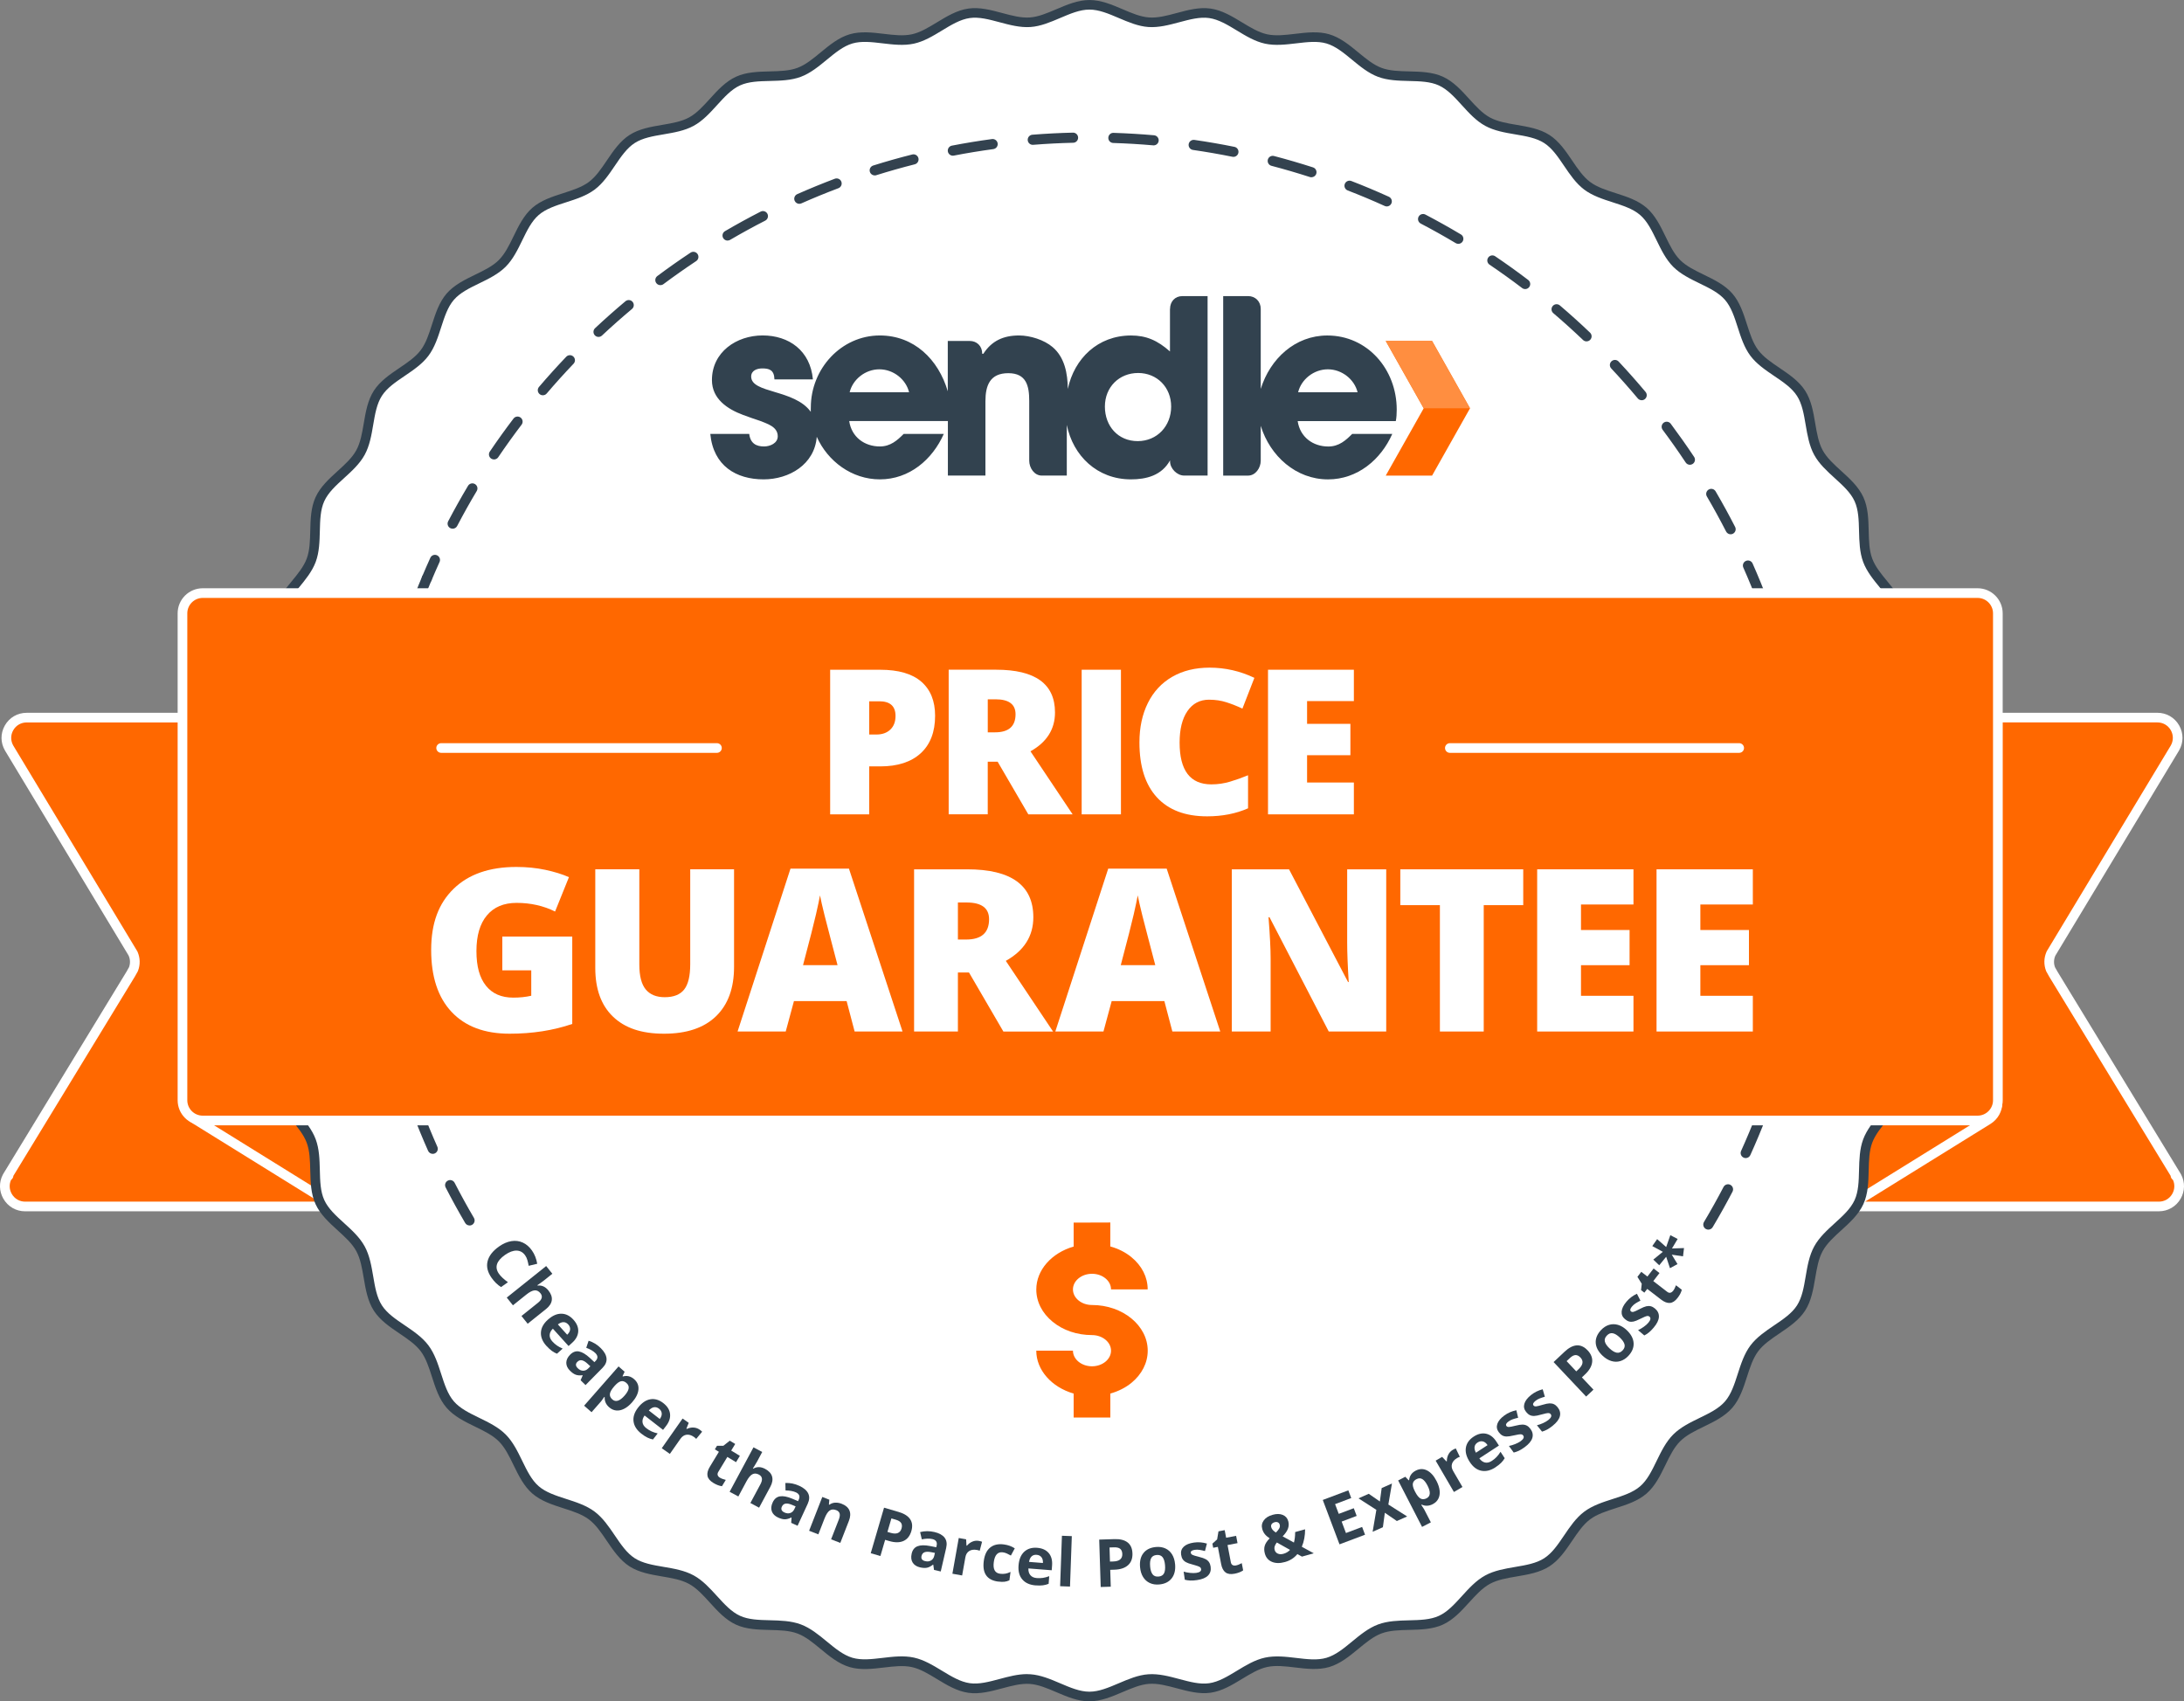 <?xml version="1.0" encoding="UTF-8"?><svg id="Layer_2" xmlns="http://www.w3.org/2000/svg" viewBox="0 0 904.01 704.19"><rect x="0" y="0" width="904.01" height="704.19" fill="#808080" stroke="none"/><defs><style>.cls-1{fill:#fff;}.cls-2{fill:#ff6800;}.cls-3{fill:#ff8e40;}.cls-4{fill:#33424f;}.cls-5{fill:#32424f;}</style></defs><g id="Layer_1-2"><g><path class="cls-2" d="M145.16,507.8l-75.92-40.16c-5.48-1.84-4.05-6.69-.02-6.69h75.92c2.17,0,3.93,1.61,3.93,3.59v40.16c0,2.76-3.29,4.49-3.91,3.1Z"/><g><path class="cls-2" d="M3.8,309.65c-3.28-5.59,.76-12.62,7.23-12.62H77.2v159.34c0,2.9,1.5,5.6,3.97,7.13l57.85,35.87H10.4c-6.5,0-10.53-7.07-7.21-12.66h0c1.05-.56-.73,.93,0,0,.05-.06,50.91-83.53,50.96-83.6l1.09-1.95c.39-1,.59-2.09,.56-3.22-.03-1.13-.28-2.2-.71-3.17-.03-.07-.08-.14-.11-.22L3.8,309.65"/><path class="cls-1" d="M146.04,501.36H10.4c-3.78,0-7.15-1.96-9.03-5.25-1.76-3.1-1.83-6.75-.22-9.88,.08-.21,.2-.42,.37-.65l.25-.4c2.1-3.43,15.65-25.68,27.71-45.46,19.15-31.43,22.35-36.66,22.92-37.6h0s1.02-1.82,1.02-1.82c.27-.75,.4-1.53,.38-2.33-.02-.83-.2-1.64-.54-2.41v-.02S2.07,310.66,2.07,310.66c-1.91-3.25-1.92-7.14-.05-10.41s5.24-5.22,9.01-5.22H79.2v161.34c0,2.23,1.13,4.25,3.02,5.43l63.81,39.57ZM4.56,488.4c-.82,1.85-.72,3.94,.3,5.73,1.15,2.02,3.22,3.23,5.55,3.23h121.59l-51.88-32.17c-3.08-1.91-4.91-5.21-4.91-8.83v-157.34H11.03c-2.32,0-4.39,1.2-5.54,3.21-1.15,2.01-1.14,4.4,.03,6.4l51.27,85.04c.06,.1,.1,.2,.15,.29,.54,1.24,.84,2.56,.87,3.91,.03,1.37-.2,2.72-.7,3.99l-.12,.26-1.18,2.1c-.77,1.25-11.53,18.91-22.91,37.58-19.82,32.53-25.63,42.06-27.37,44.89-.02,.5-.24,1.1-.93,1.67-.01,.01-.03,.02-.04,.03Z"/></g><path class="cls-2" d="M756.66,507.8l75.92-40.16c3.48-1.84,2.05-6.69-1.98-6.69h-75.92c-2.17,0-3.93,1.61-3.93,3.59v40.16c0,2.76,3.29,4.49,5.91,3.1Z"/><g><path class="cls-2" d="M900.21,309.65c3.28-5.59-.76-12.62-7.23-12.62h-66.17v159.34c0,2.9-1.5,5.6-3.97,7.13l-57.85,35.87h128.61c6.5,0,10.53-7.07,7.21-12.66h0c-1.05-.56,.73,.93,0,0-.05-.06-50.91-83.53-50.96-83.6l-1.09-1.95c-.39-1-.59-2.09-.56-3.22,.03-1.13,.28-2.2,.71-3.17,.03-.07,.08-.14,.11-.22l51.19-84.89"/><path class="cls-1" d="M893.61,501.36h-128.61c-.89,0-1.68-.59-1.92-1.45-.24-.86,.11-1.78,.87-2.25l57.85-35.87c1.89-1.17,3.02-3.2,3.02-5.43v-159.34c0-1.1,.9-2,2-2h66.17c3.77,0,7.14,1.95,9.01,5.22s1.86,7.16-.05,10.41c0,0,0,.01-.01,.02l-51.19,84.89c-.33,.76-.52,1.57-.54,2.4-.02,.8,.11,1.58,.38,2.33l1.02,1.82h0c.58,.93,3.77,6.17,22.92,37.6,12.7,20.84,27.06,44.4,27.95,45.85,.17,.23,.29,.45,.37,.65,1.62,3.13,1.55,6.79-.21,9.89-1.87,3.29-5.25,5.25-9.02,5.25Zm-121.59-4h121.59c2.32,0,4.4-1.21,5.55-3.23,1.02-1.79,1.12-3.89,.3-5.73-.01-.01-.03-.02-.04-.03-.69-.58-.91-1.17-.93-1.67-1.75-2.86-7.58-12.41-27.37-44.89-11.64-19.1-22.63-37.14-22.94-37.64-.02-.03-.03-.06-.05-.09l-1.09-1.95c-.05-.08-.09-.17-.12-.26-.49-1.28-.73-2.62-.7-3.99,.03-1.35,.33-2.67,.88-3.93,.03-.08,.08-.17,.13-.27,.03-.06,.06-.12,.1-.18l51.18-84.88c1.17-2,1.18-4.39,.03-6.4-1.15-2.01-3.22-3.21-5.54-3.21h-64.17v157.34c0,3.62-1.84,6.92-4.91,8.83l-51.88,32.17Zm128.2-187.71h0Z"/></g><g><path class="cls-1" d="M108.07,376.63c.58,8.29-4.86,17.18-3.7,25.3,1.17,8.22,8.89,15.23,10.62,23.25,1.76,8.11-2.36,17.68-.05,25.57,2.33,7.96,10.97,13.79,13.85,21.49,2.9,7.76,.19,17.82,3.62,25.31,3.44,7.53,12.83,12.06,16.78,19.29,3.97,7.26,2.73,17.61,7.2,24.54,4.48,6.95,14.41,10.1,19.36,16.7,4.96,6.61,5.2,17.03,10.61,23.27,5.41,6.24,15.69,7.95,21.53,13.79,5.84,5.84,7.55,16.12,13.79,21.53,6.23,5.41,16.65,5.65,23.27,10.61,6.6,4.95,9.75,14.88,16.7,19.36,6.93,4.46,17.28,3.22,24.54,7.2,7.23,3.95,11.76,13.34,19.29,16.78,7.49,3.43,17.55,.72,25.31,3.62,7.71,2.88,13.54,11.52,21.5,13.85,7.89,2.31,17.46-1.81,25.57-.05,8.03,1.74,15.04,9.45,23.26,10.63,8.12,1.16,17.01-4.28,25.3-3.7,8.18,.58,16.21,7.22,24.53,7.22s16.36-6.64,24.53-7.22c8.29-.59,17.18,4.86,25.3,3.7,8.22-1.17,15.23-8.89,23.25-10.62,8.11-1.76,17.68,2.36,25.57,.05,7.96-2.33,13.79-10.97,21.49-13.85,7.76-2.9,17.82-.19,25.31-3.62,7.53-3.44,12.06-12.83,19.29-16.78,7.26-3.97,17.61-2.73,24.54-7.2,6.95-4.48,10.1-14.41,16.7-19.36,6.61-4.96,17.03-5.2,23.27-10.61,6.24-5.41,7.95-15.69,13.79-21.53,5.84-5.84,16.12-7.55,21.53-13.79,5.41-6.23,5.65-16.65,10.61-23.27,4.95-6.6,14.88-9.75,19.36-16.7,4.46-6.93,3.22-17.28,7.2-24.54,3.95-7.23,13.34-11.76,16.78-19.29,3.43-7.49,.72-17.55,3.62-25.31,2.88-7.71,11.52-13.54,13.85-21.5,2.31-7.89-1.81-17.46-.05-25.57,1.74-8.03,9.45-15.04,10.62-23.26,1.16-8.12-4.28-17.01-3.7-25.3,.58-8.18,7.22-16.21,7.22-24.53s-6.64-16.36-7.22-24.53c-.59-8.29,4.86-17.18,3.7-25.3-1.17-8.22-8.89-15.23-10.62-23.25-1.76-8.11,2.36-17.68,.05-25.57-2.33-7.96-10.97-13.79-13.85-21.49-2.9-7.76-.19-17.82-3.62-25.31-3.44-7.53-12.83-12.06-16.78-19.29-3.97-7.26-2.73-17.61-7.2-24.54-4.48-6.95-14.41-10.1-19.36-16.7-4.96-6.61-5.2-17.03-10.61-23.27-5.41-6.24-15.69-7.95-21.53-13.79-5.84-5.84-7.55-16.12-13.79-21.53-6.23-5.41-16.65-5.65-23.27-10.61-6.6-4.95-9.75-14.88-16.7-19.36-6.93-4.46-17.28-3.22-24.54-7.2-7.23-3.95-11.76-13.34-19.29-16.78-7.49-3.43-17.55-.72-25.31-3.62-7.71-2.88-13.54-11.52-21.5-13.85-7.89-2.31-17.46,1.81-25.57,.05-8.03-1.74-15.04-9.45-23.26-10.62-8.12-1.16-17.01,4.28-25.3,3.7-8.18-.58-16.21-7.22-24.53-7.22s-16.36,6.64-24.53,7.22c-8.29,.59-17.18-4.86-25.3-3.7-8.22,1.17-15.23,8.89-23.25,10.62-8.11,1.76-17.68-2.36-25.57-.05-7.96,2.33-13.79,10.97-21.49,13.85-7.76,2.9-17.82,.19-25.31,3.62-7.53,3.44-12.06,12.83-19.29,16.78-7.26,3.97-17.61,2.73-24.54,7.19-6.95,4.48-10.1,14.41-16.7,19.36-6.61,4.96-17.03,5.2-23.27,10.61-6.24,5.41-7.95,15.69-13.79,21.53-5.84,5.84-16.12,7.55-21.53,13.79-5.41,6.23-5.65,16.65-10.61,23.27-4.95,6.6-14.88,9.75-19.36,16.7-4.46,6.93-3.22,17.28-7.2,24.54-3.96,7.23-13.34,11.76-16.78,19.29-3.43,7.49-.72,17.55-3.62,25.31-2.88,7.71-11.52,13.54-13.85,21.5-2.31,7.89,1.81,17.46,.05,25.57-1.74,8.03-9.45,15.04-10.63,23.26-1.16,8.12,4.28,17.01,3.7,25.3-.58,8.18-7.22,16.21-7.22,24.53s6.64,16.36,7.22,24.53Z"/><path class="cls-5" d="M450.94,704.19c-4.78,0-9.32-1.94-13.71-3.81-3.81-1.63-7.41-3.16-10.96-3.41-3.64-.26-7.46,.77-11.5,1.85-4.57,1.22-9.3,2.49-13.94,1.83-4.72-.67-8.94-3.23-13.02-5.71-3.54-2.15-6.89-4.18-10.38-4.94-3.55-.77-7.47-.3-11.62,.19-4.71,.56-9.58,1.14-14.09-.18-4.57-1.34-8.37-4.47-12.05-7.51-3.2-2.64-6.23-5.14-9.58-6.39-3.39-1.27-7.34-1.37-11.51-1.47-4.74-.12-9.65-.24-13.93-2.2-4.32-1.97-7.63-5.62-10.83-9.14-2.8-3.08-5.44-5.98-8.59-7.71-3.17-1.74-7.06-2.4-11.17-3.1-4.68-.8-9.52-1.62-13.49-4.17-3.98-2.57-6.74-6.64-9.41-10.58-2.33-3.45-4.54-6.71-7.41-8.86-2.89-2.16-6.64-3.37-10.61-4.64-4.52-1.45-9.2-2.96-12.77-6.05-3.57-3.1-5.72-7.52-7.8-11.79-1.82-3.75-3.55-7.29-6.09-9.83s-6.09-4.27-9.83-6.09c-4.27-2.08-8.69-4.23-11.79-7.8-3.1-3.57-4.6-8.25-6.05-12.77-1.28-3.97-2.48-7.72-4.64-10.61-2.16-2.88-5.41-5.08-8.86-7.41-3.94-2.67-8.01-5.42-10.58-9.41-2.55-3.97-3.38-8.81-4.17-13.49-.7-4.11-1.36-8-3.09-11.17-1.72-3.15-4.63-5.79-7.71-8.59-3.52-3.2-7.17-6.52-9.14-10.83-1.96-4.28-2.08-9.19-2.2-13.93-.1-4.18-.2-8.12-1.47-11.51-1.25-3.35-3.75-6.38-6.39-9.58-3.03-3.68-6.17-7.48-7.51-12.05-1.32-4.51-.74-9.38-.18-14.09,.5-4.15,.96-8.08,.19-11.62-.75-3.49-2.79-6.83-4.94-10.38-2.48-4.08-5.04-8.3-5.71-13.02-.66-4.64,.61-9.37,1.83-13.94,1.08-4.05,2.11-7.87,1.85-11.51h0c-.25-3.55-1.79-7.15-3.41-10.96-1.87-4.39-3.81-8.93-3.81-13.71s1.94-9.32,3.81-13.71c1.63-3.81,3.16-7.41,3.41-10.96,.26-3.63-.77-7.46-1.85-11.51-1.23-4.57-2.49-9.3-1.83-13.94,.67-4.72,3.23-8.94,5.71-13.02,2.15-3.54,4.18-6.89,4.94-10.38,.77-3.55,.3-7.47-.19-11.62-.56-4.71-1.14-9.57,.18-14.09,1.34-4.56,4.47-8.37,7.51-12.05,2.64-3.21,5.14-6.23,6.39-9.59,1.27-3.39,1.37-7.33,1.47-11.51,.12-4.74,.24-9.65,2.2-13.93,1.97-4.32,5.62-7.63,9.14-10.83,3.08-2.8,5.98-5.44,7.71-8.59,1.74-3.17,2.4-7.06,3.1-11.17,.8-4.68,1.62-9.52,4.17-13.49,2.57-3.98,6.64-6.74,10.58-9.41,3.45-2.33,6.71-4.54,8.86-7.42,2.16-2.88,3.37-6.64,4.64-10.61,1.45-4.52,2.96-9.2,6.05-12.77,3.1-3.57,7.52-5.72,11.79-7.8,3.75-1.82,7.29-3.54,9.83-6.09s4.27-6.09,6.09-9.83c2.08-4.27,4.23-8.69,7.8-11.79,3.57-3.1,8.25-4.6,12.77-6.05,3.97-1.28,7.72-2.48,10.61-4.64,2.88-2.16,5.08-5.41,7.41-8.86,2.67-3.94,5.42-8.01,9.41-10.58,3.97-2.55,8.81-3.38,13.49-4.17,4.11-.7,8-1.36,11.17-3.09,3.15-1.72,5.79-4.63,8.59-7.71,3.2-3.52,6.52-7.17,10.83-9.14,4.29-1.96,9.19-2.08,13.93-2.2,4.17-.11,8.12-.2,11.51-1.47,3.35-1.25,6.38-3.75,9.58-6.39,3.68-3.03,7.48-6.17,12.05-7.51,4.51-1.32,9.38-.74,14.09-.18,4.15,.5,8.08,.96,11.62,.19,3.49-.75,6.84-2.79,10.38-4.94,4.08-2.48,8.3-5.04,13.02-5.71,4.64-.67,9.37,.61,13.94,1.83,4.05,1.08,7.87,2.11,11.51,1.85,3.55-.25,7.15-1.79,10.96-3.41,4.39-1.87,8.93-3.81,13.71-3.81s9.32,1.94,13.71,3.81c3.81,1.63,7.41,3.16,10.96,3.41,3.63,.26,7.46-.77,11.51-1.85,4.57-1.23,9.29-2.49,13.94-1.83,4.72,.67,8.94,3.23,13.02,5.71,3.55,2.15,6.89,4.18,10.38,4.94,3.55,.77,7.47,.3,11.62-.19,4.71-.56,9.58-1.14,14.09,.18,4.56,1.34,8.37,4.47,12.05,7.51,3.21,2.64,6.23,5.14,9.58,6.39,3.39,1.27,7.34,1.37,11.51,1.47,4.74,.12,9.65,.24,13.93,2.2,4.32,1.97,7.63,5.62,10.83,9.14,2.8,3.08,5.44,5.98,8.59,7.71,3.17,1.73,7.06,2.4,11.17,3.09,4.68,.8,9.52,1.62,13.49,4.17,3.98,2.57,6.74,6.64,9.41,10.58,2.33,3.45,4.54,6.71,7.42,8.86,2.89,2.16,6.64,3.37,10.61,4.64,4.52,1.45,9.2,2.96,12.77,6.05,3.57,3.1,5.72,7.52,7.8,11.79,1.82,3.75,3.55,7.29,6.09,9.83,2.55,2.55,6.09,4.27,9.83,6.09,4.27,2.08,8.69,4.23,11.79,7.8,3.1,3.57,4.6,8.25,6.05,12.77,1.28,3.97,2.48,7.72,4.64,10.61,2.16,2.88,5.41,5.08,8.86,7.41,3.94,2.67,8.01,5.42,10.58,9.41,2.56,3.97,3.38,8.81,4.17,13.49,.7,4.11,1.36,8,3.09,11.17,1.72,3.15,4.63,5.79,7.71,8.59,3.52,3.2,7.17,6.52,9.14,10.83,1.96,4.28,2.08,9.19,2.2,13.93,.1,4.17,.2,8.12,1.47,11.51,1.25,3.35,3.75,6.38,6.39,9.58,3.03,3.68,6.17,7.48,7.51,12.05,1.32,4.51,.74,9.38,.18,14.09-.5,4.15-.96,8.08-.19,11.62,.75,3.49,2.79,6.83,4.94,10.38,2.48,4.08,5.04,8.3,5.71,13.02,.66,4.64-.61,9.37-1.83,13.94-1.08,4.05-2.11,7.87-1.85,11.51,.25,3.55,1.79,7.15,3.41,10.96,1.88,4.39,3.81,8.93,3.81,13.71s-1.94,9.32-3.81,13.71c-1.63,3.81-3.16,7.41-3.41,10.96-.26,3.63,.77,7.46,1.85,11.51,1.23,4.57,2.49,9.3,1.83,13.94-.67,4.72-3.23,8.94-5.71,13.02-2.15,3.54-4.18,6.89-4.94,10.38-.77,3.55-.3,7.47,.19,11.62,.56,4.71,1.14,9.58-.18,14.09-1.34,4.57-4.47,8.37-7.51,12.05-2.64,3.2-5.13,6.23-6.39,9.58-1.27,3.39-1.37,7.34-1.47,11.51-.12,4.74-.24,9.65-2.2,13.93-1.97,4.32-5.62,7.63-9.14,10.83-3.08,2.8-5.98,5.44-7.7,8.59-1.74,3.17-2.4,7.06-3.1,11.17-.8,4.68-1.62,9.52-4.17,13.49-2.57,3.98-6.64,6.74-10.58,9.41-3.45,2.33-6.71,4.54-8.86,7.42-2.16,2.89-3.37,6.64-4.65,10.61-1.45,4.52-2.96,9.2-6.05,12.77-3.1,3.57-7.52,5.72-11.79,7.8-3.75,1.82-7.29,3.54-9.83,6.09-2.55,2.55-4.27,6.09-6.09,9.83-2.08,4.27-4.23,8.69-7.8,11.79-3.57,3.1-8.25,4.6-12.77,6.05-3.97,1.28-7.72,2.48-10.61,4.64-2.88,2.16-5.08,5.41-7.41,8.86-2.67,3.94-5.42,8.01-9.41,10.58-3.97,2.55-8.81,3.38-13.49,4.17-4.11,.7-8,1.36-11.17,3.09-3.15,1.72-5.79,4.63-8.59,7.7-3.2,3.52-6.52,7.17-10.83,9.14-4.28,1.96-9.19,2.08-13.93,2.2-4.17,.1-8.12,.2-11.51,1.47-3.35,1.25-6.38,3.75-9.58,6.39-3.68,3.03-7.48,6.17-12.05,7.51-4.51,1.32-9.38,.74-14.09,.18-4.15-.5-8.08-.96-11.62-.19-3.49,.75-6.83,2.79-10.38,4.94-4.08,2.48-8.3,5.04-13.02,5.71-4.64,.66-9.37-.61-13.94-1.83-4.05-1.08-7.86-2.11-11.51-1.85-3.55,.25-7.15,1.79-10.96,3.41-4.39,1.87-8.93,3.81-13.71,3.81Zm-25.81-11.26c.47,0,.95,.02,1.42,.05,4.22,.3,8.3,2.04,12.25,3.72,4.21,1.8,8.18,3.49,12.14,3.49s7.93-1.7,12.14-3.49c3.95-1.68,8.03-3.43,12.25-3.72,4.31-.3,8.63,.86,12.82,1.98,4.38,1.17,8.51,2.28,12.34,1.73,3.91-.56,7.6-2.8,11.51-5.17,3.67-2.23,7.46-4.53,11.61-5.43,4.2-.91,8.65-.38,12.94,.13,4.5,.54,8.76,1.05,12.49-.05,3.78-1.11,7.11-3.85,10.63-6.75,3.32-2.73,6.75-5.56,10.73-7.05,4.02-1.5,8.49-1.61,12.81-1.72,4.54-.11,8.83-.22,12.37-1.84,3.57-1.63,6.47-4.82,9.54-8.2,2.9-3.19,5.89-6.48,9.63-8.52,3.76-2.06,8.16-2.8,12.42-3.53,4.48-.76,8.71-1.48,11.99-3.59,3.3-2.12,5.71-5.69,8.26-9.46,2.42-3.57,4.91-7.26,8.33-9.82,3.42-2.57,7.67-3.93,11.78-5.25,4.33-1.39,8.42-2.71,11.37-5.27,2.96-2.56,4.84-6.43,6.83-10.52,1.89-3.88,3.84-7.89,6.86-10.91,3.02-3.02,7.03-4.97,10.91-6.86,4.09-1.99,7.96-3.87,10.52-6.83,2.56-2.95,3.87-7.04,5.27-11.37,1.32-4.11,2.69-8.36,5.25-11.78,2.56-3.41,6.25-5.91,9.82-8.33,3.77-2.55,7.34-4.96,9.46-8.26,2.11-3.28,2.83-7.51,3.59-11.99,.72-4.26,1.47-8.66,3.53-12.42,2.04-3.74,5.34-6.73,8.52-9.63,3.38-3.07,6.56-5.96,8.2-9.54,1.62-3.54,1.73-7.83,1.84-12.37,.11-4.32,.22-8.79,1.72-12.81,1.49-3.98,4.31-7.41,7.05-10.73,2.9-3.52,5.65-6.85,6.75-10.63,1.09-3.73,.58-7.98,.05-12.49-.51-4.3-1.04-8.74-.13-12.94,.9-4.14,3.2-7.94,5.43-11.61,2.37-3.91,4.61-7.6,5.17-11.51,.55-3.83-.56-7.96-1.73-12.34-1.12-4.19-2.28-8.52-1.98-12.82,.3-4.22,2.04-8.3,3.72-12.25,1.79-4.21,3.49-8.18,3.49-12.14s-1.7-7.93-3.49-12.14c-1.68-3.95-3.43-8.03-3.72-12.25-.3-4.3,.86-8.63,1.98-12.82,1.17-4.38,2.28-8.51,1.73-12.34-.56-3.91-2.8-7.6-5.17-11.51-2.23-3.67-4.53-7.46-5.43-11.61-.91-4.2-.38-8.65,.13-12.94,.54-4.51,1.04-8.76-.05-12.49-1.11-3.78-3.85-7.11-6.75-10.63-2.73-3.32-5.56-6.75-7.05-10.73-1.5-4.02-1.61-8.49-1.72-12.81-.11-4.54-.22-8.83-1.84-12.37-1.63-3.57-4.82-6.47-8.2-9.54-3.19-2.9-6.48-5.89-8.52-9.63-2.06-3.76-2.8-8.16-3.53-12.42-.76-4.48-1.48-8.72-3.59-12-2.12-3.29-5.68-5.71-9.46-8.26-3.57-2.42-7.26-4.91-9.82-8.33-2.57-3.42-3.93-7.67-5.25-11.78-1.39-4.33-2.71-8.42-5.27-11.37-2.56-2.96-6.43-4.84-10.52-6.83-3.88-1.89-7.89-3.84-10.91-6.86-3.02-3.02-4.97-7.03-6.86-10.91-1.99-4.09-3.87-7.96-6.83-10.52-2.95-2.56-7.04-3.87-11.37-5.27-4.11-1.32-8.36-2.69-11.78-5.25-3.41-2.56-5.91-6.25-8.33-9.82-2.55-3.77-4.96-7.34-8.26-9.46-3.28-2.11-7.51-2.83-11.99-3.59-4.26-.72-8.66-1.47-12.42-3.53-3.74-2.04-6.73-5.34-9.63-8.52-3.07-3.38-5.96-6.56-9.54-8.2-3.54-1.62-7.83-1.73-12.37-1.84-4.32-.11-8.79-.22-12.81-1.72-3.98-1.49-7.41-4.31-10.73-7.05-3.52-2.9-6.85-5.65-10.63-6.76-3.72-1.09-7.98-.58-12.49-.05-4.3,.51-8.74,1.04-12.94,.13-4.14-.9-7.94-3.2-11.61-5.43-3.91-2.37-7.6-4.61-11.51-5.17-3.83-.54-7.96,.56-12.34,1.73-4.19,1.12-8.51,2.28-12.82,1.98-4.22-.3-8.3-2.04-12.25-3.72-4.21-1.79-8.18-3.49-12.14-3.49s-7.93,1.7-12.14,3.49c-3.95,1.68-8.03,3.43-12.25,3.72-4.3,.3-8.64-.86-12.82-1.98-4.38-1.17-8.51-2.28-12.34-1.73-3.91,.56-7.6,2.8-11.5,5.17-3.67,2.23-7.47,4.53-11.61,5.43-4.2,.91-8.65,.38-12.94-.13-4.51-.54-8.76-1.04-12.49,.05-3.78,1.11-7.11,3.85-10.63,6.75-3.32,2.73-6.75,5.56-10.73,7.05-4.02,1.5-8.49,1.61-12.81,1.72-4.54,.11-8.83,.22-12.37,1.84-3.57,1.63-6.47,4.82-9.54,8.2-2.9,3.19-5.89,6.48-9.63,8.52-3.76,2.06-8.16,2.8-12.42,3.53-4.48,.76-8.71,1.48-11.99,3.59-3.29,2.12-5.71,5.69-8.26,9.46-2.42,3.57-4.91,7.26-8.33,9.82-3.42,2.57-7.67,3.93-11.78,5.25-4.33,1.39-8.42,2.71-11.37,5.26-2.96,2.56-4.84,6.43-6.83,10.52-1.89,3.88-3.84,7.89-6.86,10.91s-7.03,4.97-10.91,6.86c-4.09,1.99-7.96,3.87-10.52,6.83-2.56,2.95-3.87,7.04-5.27,11.37-1.32,4.11-2.69,8.36-5.25,11.78-2.56,3.41-6.25,5.91-9.82,8.33-3.77,2.55-7.34,4.96-9.46,8.26-2.11,3.28-2.83,7.51-3.59,11.99-.72,4.26-1.47,8.66-3.53,12.42-2.04,3.74-5.34,6.73-8.52,9.63-3.38,3.07-6.56,5.96-8.2,9.54-1.62,3.54-1.73,7.83-1.84,12.37-.11,4.32-.22,8.79-1.72,12.81-1.49,3.98-4.31,7.41-7.05,10.73-2.9,3.52-5.65,6.85-6.75,10.63-1.09,3.73-.58,7.98-.05,12.49,.51,4.3,1.04,8.74,.13,12.94-.9,4.14-3.2,7.94-5.43,11.61-2.37,3.91-4.61,7.6-5.17,11.51-.55,3.83,.56,7.96,1.73,12.34,1.12,4.19,2.28,8.52,1.98,12.82-.3,4.22-2.04,8.3-3.72,12.25-1.8,4.21-3.49,8.18-3.49,12.14s1.7,7.93,3.49,12.14c1.68,3.95,3.43,8.03,3.72,12.25h0c.3,4.3-.86,8.63-1.98,12.82-1.17,4.38-2.28,8.51-1.73,12.34,.56,3.91,2.8,7.6,5.17,11.51,2.23,3.67,4.53,7.46,5.43,11.61,.91,4.2,.38,8.65-.13,12.94-.54,4.51-1.04,8.76,.05,12.49,1.11,3.78,3.85,7.11,6.75,10.63,2.74,3.32,5.56,6.75,7.05,10.73,1.5,4.02,1.61,8.49,1.72,12.81,.11,4.54,.22,8.83,1.84,12.37,1.63,3.57,4.82,6.47,8.2,9.54,3.19,2.9,6.48,5.89,8.52,9.63,2.06,3.76,2.8,8.16,3.53,12.42,.76,4.48,1.48,8.71,3.59,11.99,2.12,3.3,5.69,5.71,9.46,8.26,3.57,2.42,7.26,4.91,9.82,8.33,2.57,3.42,3.93,7.67,5.25,11.78,1.39,4.33,2.71,8.42,5.26,11.37,2.56,2.96,6.43,4.84,10.52,6.83,3.88,1.89,7.89,3.84,10.91,6.86,3.02,3.02,4.97,7.03,6.86,10.91,1.99,4.09,3.87,7.96,6.83,10.52,2.95,2.56,7.04,3.87,11.37,5.27,4.11,1.32,8.36,2.69,11.78,5.25,3.41,2.56,5.91,6.25,8.33,9.82,2.55,3.77,4.97,7.34,8.26,9.46,3.28,2.11,7.51,2.83,11.99,3.59,4.26,.72,8.66,1.47,12.42,3.53,3.74,2.04,6.73,5.34,9.63,8.52,3.07,3.37,5.96,6.56,9.54,8.2,3.54,1.62,7.83,1.73,12.37,1.84,4.32,.11,8.79,.22,12.81,1.72,3.98,1.49,7.41,4.31,10.73,7.05,3.52,2.9,6.85,5.65,10.63,6.76,3.73,1.09,7.98,.58,12.49,.05,4.3-.51,8.74-1.04,12.94-.13,4.14,.9,7.94,3.2,11.61,5.43,3.91,2.37,7.6,4.61,11.51,5.17,3.82,.55,7.96-.56,12.34-1.73,3.73-1,7.57-2.03,11.4-2.03Z"/></g><g><path class="cls-4" d="M176.67,241.52c-.27,0-.55-.05-.81-.16-1.07-.45-1.57-1.68-1.12-2.74,1.08-2.58,2.22-5.19,3.38-7.74,.48-1.06,1.72-1.53,2.78-1.04,1.05,.48,1.52,1.72,1.04,2.78-1.14,2.52-2.26,5.08-3.33,7.63-.34,.8-1.11,1.29-1.93,1.29Z"/><path class="cls-4" d="M707.12,508.95c-.37,0-.73-.1-1.07-.3-.99-.59-1.32-1.88-.73-2.87,2.82-4.74,5.55-9.61,8.09-14.49,.54-1.02,1.8-1.42,2.83-.89,1.03,.54,1.42,1.8,.89,2.83-2.58,4.94-5.34,9.89-8.21,14.69-.39,.66-1.09,1.02-1.8,1.02Zm-512.76-1.73c-.72,0-1.42-.37-1.81-1.03-2.82-4.81-5.55-9.76-8.09-14.71-.53-1.03-.12-2.29,.91-2.82,1.03-.53,2.29-.12,2.82,.91,2.51,4.88,5.19,9.77,7.98,14.51,.59,1,.25,2.28-.75,2.87-.33,.2-.7,.29-1.06,.29Zm528.23-27.89c-.29,0-.58-.06-.86-.19-1.06-.48-1.52-1.72-1.05-2.77,2.27-5.03,4.43-10.18,6.42-15.31,.42-1.08,1.63-1.61,2.71-1.2,1.08,.42,1.62,1.63,1.2,2.71-2.01,5.21-4.2,10.43-6.51,15.53-.35,.77-1.11,1.23-1.91,1.23Zm-543.47-1.75c-.8,0-1.57-.46-1.92-1.25-2.26-5.09-4.41-10.31-6.38-15.52-.41-1.08,.14-2.29,1.22-2.7,1.08-.41,2.29,.13,2.7,1.22,1.94,5.13,4.06,10.28,6.29,15.3,.47,1.06,0,2.3-1.06,2.77-.28,.12-.57,.18-.85,.18Zm555.51-29.44c-.21,0-.43-.03-.64-.1-1.1-.36-1.71-1.54-1.35-2.64,1.69-5.23,3.25-10.58,4.64-15.91,.29-1.12,1.44-1.79,2.56-1.5,1.12,.29,1.79,1.44,1.5,2.56-1.41,5.41-2.99,10.84-4.7,16.14-.29,.89-1.11,1.45-2,1.45Zm-567.33-1.74c-.89,0-1.72-.57-2-1.47-1.68-5.31-3.23-10.75-4.61-16.17-.29-1.12,.39-2.26,1.51-2.55,1.12-.29,2.26,.39,2.55,1.51,1.36,5.34,2.89,10.7,4.54,15.94,.35,1.1-.26,2.28-1.37,2.63-.21,.07-.42,.1-.63,.1Zm575.76-30.55c-.14,0-.28-.01-.42-.04-1.14-.23-1.87-1.33-1.64-2.47,1.09-5.39,2.03-10.89,2.82-16.33,.16-1.15,1.22-1.95,2.37-1.78,1.15,.16,1.94,1.23,1.78,2.37-.79,5.52-1.75,11.1-2.85,16.57-.2,.99-1.08,1.68-2.05,1.68Zm-583.98-1.79c-.98,0-1.86-.69-2.06-1.7-1.07-5.48-2-11.06-2.75-16.58-.16-1.15,.64-2.2,1.79-2.36,1.14-.15,2.2,.64,2.36,1.79,.75,5.45,1.66,10.95,2.71,16.35,.22,1.14-.52,2.24-1.66,2.46-.14,.03-.27,.04-.4,.04Zm588.73-31.25c-.06,0-.12,0-.18,0-1.15-.1-2.01-1.12-1.91-2.27,.47-5.48,.8-11.05,.97-16.55,.04-1.13,.97-2.03,2.09-2.03,.02,0,.04,0,.07,0,1.16,.04,2.07,1,2.03,2.16-.17,5.58-.51,11.22-.99,16.78-.09,1.09-1.01,1.92-2.09,1.92Zm-593.27-1.81c-1.08,0-2-.83-2.09-1.93-.45-5.55-.75-11.2-.89-16.79-.03-1.16,.89-2.12,2.04-2.15,.02,0,.04,0,.05,0,1.13,0,2.07,.9,2.09,2.04,.14,5.51,.43,11.08,.87,16.55,.09,1.15-.77,2.16-1.92,2.26-.06,0-.11,0-.17,0Zm594.31-31.54c-1.13,0-2.07-.91-2.09-2.05-.13-5.5-.42-11.07-.86-16.55-.09-1.15,.77-2.16,1.92-2.26,1.17-.09,2.16,.77,2.26,1.92,.44,5.56,.73,11.21,.87,16.79,.03,1.16-.89,2.12-2.05,2.15-.02,0-.03,0-.05,0Zm-595.15-1.83s-.04,0-.06,0c-1.16-.03-2.07-1-2.03-2.16,.17-5.59,.49-11.24,.97-16.79,.1-1.15,1.09-2.01,2.27-1.91,1.15,.1,2.01,1.11,1.91,2.27-.47,5.47-.79,11.04-.96,16.56-.03,1.14-.97,2.03-2.09,2.03Zm592.5-31.44c-1.03,0-1.93-.76-2.07-1.81-.74-5.45-1.65-10.95-2.7-16.35-.22-1.14,.52-2.24,1.66-2.46,1.14-.22,2.24,.52,2.46,1.66,1.06,5.48,1.98,11.06,2.73,16.59,.16,1.15-.65,2.2-1.79,2.36-.1,.01-.19,.02-.29,.02Zm-589.64-1.83c-.1,0-.2,0-.3-.02-1.15-.16-1.94-1.22-1.78-2.37,.79-5.54,1.75-11.12,2.84-16.58,.23-1.13,1.32-1.87,2.47-1.64,1.14,.23,1.87,1.33,1.64,2.47-1.08,5.38-2.02,10.88-2.8,16.34-.15,1.05-1.05,1.8-2.07,1.8Zm583.29-30.93c-.94,0-1.79-.63-2.03-1.58-1.35-5.34-2.87-10.7-4.52-15.95-.35-1.1,.27-2.28,1.37-2.63,1.1-.34,2.28,.27,2.63,1.37,1.67,5.32,3.21,10.76,4.58,16.17,.28,1.12-.4,2.26-1.52,2.55-.17,.04-.35,.06-.52,.06Zm-576.73-1.8c-.17,0-.35-.02-.53-.07-1.12-.29-1.79-1.44-1.5-2.56,1.4-5.39,2.98-10.83,4.69-16.15,.35-1.1,1.53-1.71,2.64-1.36,1.1,.35,1.71,1.53,1.36,2.64-1.68,5.25-3.24,10.61-4.62,15.92-.25,.94-1.1,1.57-2.03,1.57Zm566.73-30.03c-.85,0-1.64-.52-1.96-1.36-1.94-5.13-4.05-10.28-6.28-15.31-.47-1.06,0-2.3,1.07-2.77,1.06-.47,2.3,0,2.77,1.07,2.26,5.1,4.4,10.32,6.37,15.52,.41,1.08-.14,2.29-1.22,2.7-.24,.09-.49,.14-.74,.14Zm-13.5-30.46c-.76,0-1.5-.42-1.87-1.14-2.51-4.89-5.19-9.78-7.96-14.51-.59-1-.25-2.28,.75-2.87,1.01-.59,2.28-.25,2.87,.75,2.81,4.81,5.53,9.76,8.07,14.72,.53,1.03,.12,2.29-.91,2.82-.31,.16-.63,.23-.95,.23Zm-528.99-2.31c-.33,0-.66-.08-.97-.24-1.03-.54-1.42-1.8-.88-2.83,2.59-4.94,5.35-9.88,8.22-14.68,.59-.99,1.88-1.32,2.88-.72,.99,.59,1.32,1.88,.72,2.88-2.83,4.73-5.55,9.59-8.1,14.47-.37,.72-1.1,1.12-1.86,1.12Zm512.14-26.46c-.68,0-1.35-.33-1.75-.94-3.04-4.58-6.25-9.14-9.54-13.54-.69-.93-.5-2.24,.42-2.93,.93-.69,2.24-.5,2.93,.42,3.33,4.47,6.59,9.09,9.68,13.73,.64,.96,.38,2.27-.59,2.91-.36,.24-.76,.35-1.16,.35Zm-495.02-2.2c-.4,0-.81-.12-1.17-.36-.96-.65-1.21-1.95-.56-2.91,3.12-4.62,6.42-9.21,9.81-13.66,.7-.92,2.02-1.1,2.94-.4,.92,.7,1.1,2.02,.4,2.94-3.34,4.39-6.59,8.92-9.67,13.47-.4,.6-1.07,.92-1.74,.92Zm475.05-24.52c-.6,0-1.19-.25-1.61-.75-3.54-4.22-7.23-8.39-10.99-12.4-.79-.85-.75-2.17,.1-2.96,.85-.79,2.17-.75,2.96,.1,3.81,4.07,7.56,8.3,11.15,12.58,.74,.89,.63,2.21-.26,2.95-.39,.33-.87,.49-1.35,.49Zm-454.83-2.05c-.48,0-.97-.16-1.36-.5-.88-.75-.99-2.07-.23-2.96,3.62-4.24,7.41-8.44,11.27-12.48,.8-.84,2.13-.87,2.96-.07,.84,.8,.87,2.13,.07,2.96-3.8,3.98-7.54,8.12-11.11,12.31-.41,.49-1,.74-1.6,.74Zm432.01-22.3c-.52,0-1.04-.19-1.45-.58-3.98-3.8-8.12-7.54-12.31-11.11-.88-.75-.99-2.07-.23-2.96,.75-.88,2.07-.99,2.96-.23,4.25,3.62,8.45,7.41,12.48,11.26,.84,.8,.87,2.13,.07,2.96-.41,.43-.96,.65-1.52,.65Zm-408.96-1.85c-.56,0-1.12-.22-1.53-.66-.79-.84-.75-2.17,.1-2.96,4.07-3.82,8.31-7.57,12.58-11.15,.89-.74,2.21-.63,2.95,.26,.74,.89,.63,2.21-.26,2.95-4.22,3.53-8.39,7.23-12.41,10.99-.4,.38-.92,.57-1.43,.57Zm383.55-19.81c-.44,0-.89-.14-1.27-.43-4.37-3.33-8.91-6.58-13.48-9.67-.96-.65-1.21-1.95-.56-2.91,.65-.96,1.95-1.21,2.91-.56,4.63,3.13,9.23,6.43,13.67,9.81,.92,.7,1.1,2.02,.4,2.94-.41,.54-1.04,.83-1.67,.83Zm-357.96-1.62c-.64,0-1.27-.29-1.68-.84-.69-.93-.5-2.24,.43-2.93,4.47-3.34,9.1-6.6,13.75-9.68,.97-.64,2.27-.38,2.91,.59,.64,.97,.38,2.27-.59,2.91-4.58,3.04-9.14,6.25-13.55,9.54-.38,.28-.82,.42-1.25,.42Zm330.29-17.09c-.37,0-.74-.1-1.07-.3-4.74-2.83-9.61-5.55-14.48-8.1-1.03-.54-1.42-1.8-.89-2.83,.54-1.03,1.8-1.42,2.83-.89,4.94,2.59,9.88,5.35,14.69,8.22,.99,.59,1.32,1.88,.73,2.88-.39,.66-1.09,1.02-1.8,1.02Zm-302.47-1.35c-.72,0-1.42-.37-1.81-1.04-.58-1-.25-2.28,.75-2.87,4.82-2.82,9.78-5.54,14.74-8.08,1.03-.53,2.3-.12,2.82,.91,.53,1.03,.12,2.29-.91,2.82-4.89,2.5-9.78,5.18-14.53,7.96-.33,.19-.7,.29-1.06,.29Zm272.86-14.14c-.29,0-.58-.06-.86-.19-5.02-2.28-10.17-4.44-15.31-6.42-1.08-.42-1.62-1.63-1.2-2.71,.42-1.08,1.63-1.61,2.71-1.2,5.21,2.01,10.43,4.21,15.53,6.52,1.05,.48,1.52,1.72,1.04,2.78-.35,.77-1.11,1.23-1.91,1.23Zm-243.16-1.07c-.8,0-1.57-.47-1.92-1.25-.47-1.06,.01-2.3,1.07-2.77,5.1-2.26,10.34-4.4,15.55-6.37,1.08-.4,2.29,.14,2.7,1.22,.41,1.08-.14,2.29-1.22,2.7-5.14,1.94-10.3,4.05-15.33,6.28-.28,.12-.56,.18-.85,.18Zm211.98-10.99c-.21,0-.43-.03-.64-.1-5.24-1.69-10.6-3.26-15.91-4.65-1.12-.29-1.79-1.44-1.5-2.56,.29-1.12,1.44-1.79,2.56-1.5,5.39,1.41,10.82,3,16.14,4.71,1.1,.36,1.71,1.54,1.35,2.64-.29,.89-1.11,1.45-2,1.45Zm-180.77-.77c-.89,0-1.72-.57-2-1.47-.35-1.11,.27-2.28,1.37-2.63,5.32-1.67,10.76-3.21,16.17-4.57,1.12-.28,2.26,.4,2.55,1.52,.28,1.12-.4,2.26-1.52,2.55-5.33,1.35-10.7,2.87-15.94,4.51-.21,.07-.42,.1-.63,.1Zm148.48-7.68c-.14,0-.28-.01-.42-.04-5.39-1.09-10.88-2.04-16.33-2.83-1.15-.16-1.94-1.23-1.78-2.37,.16-1.15,1.25-1.94,2.37-1.78,5.53,.8,11.1,1.76,16.57,2.87,1.14,.23,1.87,1.33,1.64,2.47-.2,.99-1.07,1.68-2.05,1.68Zm-116.14-.49c-.98,0-1.86-.7-2.06-1.7-.22-1.14,.52-2.24,1.66-2.46,5.48-1.06,11.06-1.98,16.59-2.72,1.14-.16,2.2,.65,2.36,1.8,.16,1.15-.65,2.2-1.8,2.36-5.45,.74-10.96,1.64-16.36,2.69-.14,.03-.27,.04-.4,.04Zm83.11-4.28c-.06,0-.12,0-.18,0-5.47-.48-11.04-.81-16.55-.98-1.16-.04-2.07-1-2.03-2.16,.04-1.16,1.01-2.1,2.16-2.03,5.58,.18,11.23,.51,16.78,1,1.15,.1,2.01,1.12,1.91,2.27-.1,1.09-1.01,1.91-2.09,1.91Zm-50.03-.21c-1.08,0-2-.83-2.09-1.93-.09-1.15,.77-2.16,1.93-2.26,5.56-.44,11.21-.73,16.79-.86,.02,0,.03,0,.05,0,1.14,0,2.07,.91,2.09,2.05,.03,1.16-.89,2.12-2.05,2.14-5.5,.13-11.07,.41-16.56,.85-.06,0-.11,0-.17,0Z"/><path class="cls-4" d="M173.53,249.29c-.25,0-.51-.05-.76-.14-1.08-.42-1.62-1.63-1.2-2.71,1-2.59,2.06-5.22,3.16-7.83,.45-1.07,1.68-1.57,2.74-1.12,1.07,.45,1.57,1.68,1.12,2.74-1.08,2.57-2.13,5.17-3.11,7.72-.32,.83-1.11,1.34-1.96,1.34Z"/></g><g><path class="cls-5" d="M217.36,519.58c-.9-1.28-2.08-1.93-3.54-1.96-1.46-.02-3.04,.57-4.77,1.78-3.58,2.52-4.42,5.12-2.53,7.81,.79,1.13,2.04,2.29,3.73,3.5l-2.85,2.01c-1.48-.93-2.79-2.21-3.93-3.83-1.64-2.33-2.2-4.62-1.65-6.85s2.14-4.29,4.79-6.15c1.67-1.17,3.35-1.9,5.03-2.18,1.68-.28,3.26-.08,4.73,.58,1.47,.67,2.75,1.76,3.82,3.29,1.1,1.56,1.82,3.39,2.18,5.49l-3.54,.85c-.14-.8-.31-1.58-.53-2.34-.21-.76-.53-1.43-.94-2.01Z"/><path class="cls-5" d="M218.41,547.89l-2.56-3.2,6.84-5.48c1.69-1.35,2.03-2.66,1.03-3.92-.71-.89-1.54-1.3-2.46-1.21-.93,.09-2.07,.68-3.43,1.77l-5.51,4.42-2.56-3.2,16.31-13.06,2.56,3.2-3.32,2.66c-.26,.21-.88,.67-1.88,1.39l-1,.68,.13,.17c1.72-.21,3.2,.47,4.44,2.02,1.1,1.38,1.57,2.72,1.4,4.02s-.95,2.51-2.33,3.62l-7.64,6.12Z"/><path class="cls-5" d="M226.21,557.11c-1.62-1.79-2.39-3.64-2.31-5.55,.08-1.9,1.02-3.67,2.84-5.31,1.87-1.69,3.73-2.52,5.59-2.51s3.54,.84,5.03,2.49c1.42,1.57,2.08,3.21,1.98,4.89-.11,1.69-.95,3.25-2.53,4.67l-1.47,1.33-6.49-7.18c-.83,.81-1.28,1.68-1.33,2.59-.05,.92,.31,1.81,1.09,2.67,.61,.67,1.25,1.24,1.93,1.71s1.47,.89,2.36,1.27l-2.35,2.12c-.74-.29-1.46-.68-2.13-1.17s-1.41-1.17-2.19-2.04Zm9-8.91c-.58-.64-1.24-.96-1.98-.96-.74,0-1.51,.32-2.31,.94l3.85,4.26c.74-.69,1.14-1.41,1.21-2.16,.07-.75-.19-1.44-.77-2.09Z"/><path class="cls-5" d="M240.32,571.3l.87-2.01-.08-.08c-1.1,.13-2.03,.06-2.78-.21-.76-.27-1.55-.82-2.38-1.65-1.03-1.01-1.54-2.1-1.55-3.27,0-1.17,.52-2.29,1.59-3.38,1.12-1.13,2.34-1.58,3.67-1.33,1.33,.25,2.81,1.13,4.47,2.65l1.91,1.77,.46-.47c1.07-1.08,1.05-2.17-.06-3.27-.85-.84-2.11-1.58-3.78-2.2l.98-2.92c1.87,.57,3.55,1.59,5.04,3.07,1.43,1.42,2.22,2.81,2.37,4.19,.15,1.38-.41,2.71-1.66,3.98l-7.03,7.12-2.04-2.01Zm4.03-5.8l-1.16-1.07c-.87-.81-1.65-1.28-2.35-1.41-.69-.13-1.32,.09-1.88,.67-.81,.82-.75,1.7,.2,2.63,.67,.67,1.41,1.01,2.2,1.02,.79,.01,1.5-.31,2.13-.95l.87-.88Z"/><path class="cls-5" d="M252.15,582.48c-1.33-1.16-1.94-2.56-1.85-4.18l-.16-.14c-.72,1.04-1.14,1.63-1.27,1.78l-4.01,4.57-3.08-2.7,14.26-16.25,2.5,2.2-.85,1.84,.14,.12c1.7-.48,3.26-.11,4.67,1.13,1.33,1.17,1.92,2.6,1.77,4.29-.15,1.69-1.03,3.45-2.63,5.28-1.06,1.2-2.15,2.1-3.29,2.67-1.13,.58-2.23,.81-3.29,.7s-2.03-.55-2.91-1.32Zm7.2-10.03c-.76-.67-1.52-.92-2.28-.76-.76,.16-1.62,.77-2.58,1.84l-.29,.33c-1.06,1.21-1.64,2.24-1.75,3.08s.24,1.6,1.02,2.29c1.38,1.21,3.07,.68,5.06-1.59,.97-1.11,1.54-2.09,1.68-2.94,.15-.85-.14-1.6-.87-2.24Z"/><path class="cls-5" d="M265.48,593.4c-1.91-1.49-2.99-3.17-3.24-5.06-.25-1.89,.37-3.8,1.87-5.73,1.54-1.98,3.23-3.13,5.07-3.45,1.84-.31,3.63,.21,5.38,1.58,1.67,1.3,2.61,2.79,2.79,4.47,.19,1.68-.37,3.36-1.68,5.04l-1.22,1.57-7.64-5.95c-.68,.95-.97,1.87-.86,2.79,.11,.91,.62,1.72,1.54,2.44,.71,.55,1.45,1.01,2.2,1.35s1.6,.63,2.54,.84l-1.95,2.5c-.79-.16-1.55-.42-2.3-.78s-1.59-.9-2.51-1.62Zm7.31-10.34c-.69-.53-1.39-.73-2.12-.6-.73,.13-1.43,.58-2.11,1.33l4.54,3.53c.61-.81,.88-1.59,.81-2.34s-.44-1.39-1.12-1.92Z"/><path class="cls-5" d="M289.57,591.7c.46,.32,.81,.62,1.06,.89l-2.46,2.97c-.22-.26-.52-.53-.91-.8-1.07-.75-2.1-1.06-3.08-.93-.98,.13-1.82,.69-2.52,1.68l-4.39,6.26-3.35-2.35,8.62-12.29,2.54,1.78-.96,2.41,.17,.12c.86-.42,1.77-.62,2.71-.58,.94,.03,1.8,.32,2.56,.85Z"/><path class="cls-5" d="M297.97,611.6c.61,.37,1.43,.68,2.45,.93l-1.58,2.61c-1.11-.14-2.3-.59-3.57-1.36-1.4-.85-2.21-1.82-2.42-2.92-.21-1.1,.11-2.35,.97-3.77l3.75-6.19-1.68-1.02,.9-1.48h2.64s2.65-2.1,2.65-2.1l2.24,1.36-1.66,2.73,3.59,2.18-1.59,2.63-3.59-2.18-3.75,6.19c-.3,.5-.38,.95-.25,1.36,.14,.41,.43,.75,.89,1.03Z"/><path class="cls-5" d="M314.21,624.03l-3.61-1.94,4.15-7.73c1.03-1.91,.83-3.24-.59-4.01-1.01-.54-1.92-.59-2.74-.15-.82,.44-1.64,1.44-2.46,2.97l-3.34,6.22-3.61-1.94,9.88-18.41,3.61,1.94-2.01,3.75c-.16,.29-.55,.96-1.19,2.01l-.65,1.02,.19,.1c1.5-.86,3.12-.82,4.88,.12,1.55,.83,2.51,1.89,2.86,3.15,.36,1.27,.12,2.68-.72,4.24l-4.63,8.62Z"/><path class="cls-5" d="M327.5,630.31l.14-2.18-.1-.04c-.99,.5-1.89,.75-2.69,.75-.8,0-1.74-.25-2.8-.74-1.31-.6-2.17-1.45-2.57-2.55s-.29-2.33,.35-3.71c.67-1.45,1.67-2.28,3-2.5,1.33-.22,3.03,.1,5.1,.97l2.4,1.02,.28-.6c.64-1.38,.25-2.4-1.17-3.05-1.09-.5-2.52-.76-4.29-.79l-.07-3.08c1.95-.1,3.88,.3,5.79,1.18,1.83,.84,3.05,1.89,3.66,3.14,.61,1.25,.54,2.68-.21,4.31l-4.19,9.08-2.6-1.2Zm1.82-6.82l-1.46-.62c-1.1-.47-1.99-.64-2.68-.53-.69,.11-1.21,.54-1.55,1.27-.48,1.05-.12,1.85,1.08,2.41,.86,.4,1.66,.47,2.41,.21,.75-.26,1.31-.8,1.69-1.62l.52-1.12Z"/><path class="cls-5" d="M347.82,638.61l-3.81-1.49,3.19-8.17c.39-1.01,.51-1.84,.35-2.48-.16-.64-.63-1.12-1.42-1.42-1.07-.42-1.98-.36-2.73,.17s-1.45,1.62-2.1,3.27l-2.57,6.58-3.82-1.49,5.46-13.99,2.91,1.14-.18,1.99,.21,.08c.69-.51,1.47-.79,2.35-.85,.88-.05,1.8,.1,2.75,.47,1.62,.63,2.69,1.56,3.19,2.76,.5,1.21,.43,2.64-.22,4.3l-3.56,9.12Z"/><path class="cls-5" d="M377.23,633.71c-.59,2.03-1.68,3.39-3.26,4.1-1.58,.7-3.54,.71-5.88,.03l-1.71-.5-1.96,6.7-4-1.17,5.51-18.84,6.02,1.76c2.29,.67,3.88,1.67,4.78,3s1.07,2.97,.5,4.92Zm-9.9,.35l1.32,.38c1.23,.36,2.22,.39,2.97,.08,.75-.31,1.26-.92,1.54-1.85,.27-.94,.22-1.7-.16-2.3-.38-.6-1.12-1.05-2.21-1.37l-1.82-.53-1.64,5.59Z"/><path class="cls-5" d="M386.61,649.79l-.31-2.17-.11-.02c-.87,.69-1.69,1.12-2.48,1.28-.79,.16-1.75,.11-2.89-.15-1.4-.32-2.42-.98-3.04-1.97-.62-.99-.76-2.22-.42-3.71,.36-1.55,1.16-2.57,2.42-3.06,1.26-.49,2.99-.52,5.2-.09l2.56,.51,.15-.64c.34-1.48-.25-2.4-1.76-2.75-1.17-.27-2.62-.23-4.37,.11l-.7-3c1.89-.49,3.86-.5,5.9-.03,1.96,.45,3.37,1.23,4.22,2.32,.85,1.1,1.07,2.52,.67,4.26l-2.25,9.75-2.79-.64Zm.38-7.05l-1.56-.3c-1.17-.23-2.08-.22-2.73,.03-.66,.25-1.07,.77-1.26,1.56-.26,1.13,.26,1.84,1.55,2.13,.92,.21,1.72,.12,2.4-.29,.68-.4,1.12-1.05,1.32-1.93l.28-1.2Z"/><path class="cls-5" d="M405.16,637.77c.54,.1,.99,.22,1.34,.36l-.98,3.73c-.31-.15-.7-.26-1.17-.34-1.29-.23-2.35-.08-3.19,.46-.84,.53-1.36,1.39-1.57,2.58l-1.34,7.52-4.03-.72,2.63-14.78,3.05,.54,.15,2.59,.2,.04c.61-.75,1.34-1.3,2.21-1.67,.87-.37,1.76-.47,2.68-.31Z"/><path class="cls-5" d="M413.16,654.62c-4.63-.61-6.62-3.45-5.95-8.54,.33-2.53,1.21-4.38,2.65-5.55s3.33-1.6,5.68-1.29c1.72,.23,3.22,.77,4.5,1.62l-1.61,2.98c-.61-.34-1.17-.63-1.7-.87s-1.07-.39-1.62-.46c-2.11-.28-3.37,1.08-3.76,4.08-.38,2.91,.48,4.5,2.6,4.78,.78,.1,1.52,.09,2.21-.03s1.4-.36,2.12-.72l-.46,3.47c-.71,.33-1.41,.53-2.1,.6-.69,.07-1.55,.04-2.57-.09Z"/><path class="cls-5" d="M428.68,656.2c-2.41-.19-4.24-1-5.49-2.44-1.25-1.44-1.78-3.37-1.59-5.81,.2-2.51,.97-4.4,2.34-5.67s3.15-1.82,5.36-1.65c2.12,.17,3.71,.9,4.8,2.19s1.54,3.01,1.38,5.13l-.15,1.98-9.65-.76c-.05,1.16,.23,2.1,.82,2.8,.59,.7,1.47,1.1,2.63,1.19,.9,.07,1.76,.04,2.58-.08,.82-.12,1.68-.36,2.59-.7l-.25,3.16c-.74,.3-1.53,.51-2.35,.62s-1.82,.12-2.99,.03Zm.41-12.66c-.87-.07-1.57,.15-2.1,.66-.54,.51-.88,1.27-1.03,2.27l5.73,.45c.06-1.01-.14-1.81-.61-2.4s-1.13-.92-2-.98Z"/><path class="cls-5" d="M442.9,656.68l-4.09-.15,.75-20.88,4.09,.15-.75,20.88Z"/><path class="cls-5" d="M468.75,642.92c.07,2.11-.54,3.75-1.83,4.91s-3.14,1.78-5.58,1.86l-1.79,.06,.22,6.98-4.16,.13-.62-19.62,6.27-.2c2.38-.08,4.21,.38,5.48,1.37s1.94,2.49,2,4.52Zm-9.3,3.41l1.37-.04c1.28-.04,2.23-.32,2.85-.85,.62-.53,.91-1.27,.88-2.24-.03-.97-.32-1.69-.87-2.14-.55-.45-1.39-.65-2.53-.62l-1.89,.06,.18,5.82Z"/><path class="cls-5" d="M486.4,647.39c.22,2.43-.25,4.4-1.41,5.88-1.16,1.49-2.88,2.34-5.18,2.54-1.44,.13-2.73-.07-3.88-.6-1.15-.53-2.08-1.36-2.77-2.48-.7-1.12-1.11-2.47-1.26-4.04-.22-2.44,.24-4.4,1.4-5.87s2.88-2.31,5.19-2.52c1.44-.13,2.73,.07,3.88,.59,1.15,.52,2.08,1.34,2.77,2.46,.69,1.12,1.11,2.46,1.25,4.03Zm-10.34,.94c.13,1.48,.48,2.58,1.03,3.29,.55,.71,1.38,1.02,2.48,.92,1.09-.1,1.84-.55,2.25-1.34,.41-.8,.54-1.94,.41-3.43-.13-1.48-.47-2.57-1.02-3.26s-1.37-1-2.47-.9c-1.09,.1-1.84,.54-2.25,1.32-.42,.78-.56,1.91-.42,3.4Z"/><path class="cls-5" d="M501.11,648.41c.22,1.52-.14,2.76-1.08,3.71-.94,.95-2.47,1.58-4.58,1.88-1.08,.16-2.01,.22-2.8,.18-.78-.04-1.53-.15-2.23-.33l-.48-3.35c.8,.25,1.7,.42,2.67,.52s1.83,.1,2.54,0c1.47-.21,2.14-.75,2.02-1.6-.05-.32-.18-.56-.4-.73-.22-.17-.59-.35-1.11-.53-.51-.18-1.2-.38-2.04-.61-1.21-.31-2.12-.63-2.71-.96-.59-.33-1.05-.74-1.37-1.23-.32-.49-.54-1.12-.65-1.89-.19-1.32,.17-2.42,1.09-3.29s2.32-1.44,4.2-1.71c1.79-.26,3.59-.12,5.39,.41l-.8,3.1c-.79-.21-1.52-.37-2.2-.48s-1.35-.12-2.02-.02c-1.2,.17-1.75,.58-1.65,1.23,.05,.36,.29,.65,.71,.86,.42,.21,1.32,.48,2.7,.82,1.23,.3,2.14,.62,2.74,.95,.6,.33,1.06,.74,1.4,1.24,.33,.49,.55,1.11,.66,1.84Z"/><path class="cls-5" d="M511.56,647.94c.7-.13,1.52-.45,2.44-.95l.57,2.99c-.92,.64-2.11,1.1-3.56,1.38-1.61,.31-2.86,.13-3.75-.55-.89-.67-1.49-1.82-1.8-3.45l-1.36-7.11-1.93,.37-.33-1.7,1.96-1.77,.56-3.33,2.57-.49,.6,3.14,4.13-.79,.58,3.02-4.13,.79,1.36,7.11c.11,.57,.35,.96,.72,1.17s.82,.27,1.35,.17Z"/><path class="cls-5" d="M543.79,642.92l-4.88,1.36-1.89-1.05c-1.33,1.61-3.03,2.7-5.11,3.28-2.11,.59-3.91,.57-5.41-.06s-2.48-1.76-2.94-3.41c-.33-1.18-.35-2.26-.06-3.24,.29-.98,.97-2,2.04-3.08-.85-.56-1.52-1.14-2-1.74-.48-.6-.83-1.29-1.06-2.1-.37-1.31-.16-2.51,.62-3.59,.78-1.08,2.01-1.86,3.7-2.32,1.6-.45,2.99-.43,4.16,.05s1.93,1.34,2.28,2.59c.29,1.03,.25,2.05-.11,3.06-.36,1.02-1.1,2.09-2.21,3.23l4.67,2.56c.33-1.18,.5-2.62,.51-4.34l4.11-1.14c.01,1.25-.1,2.51-.33,3.76-.23,1.26-.58,2.41-1.03,3.46l4.95,2.71Zm-14.09-11.87c-.13-.46-.38-.77-.77-.95-.38-.18-.82-.2-1.31-.06-.58,.16-.99,.43-1.25,.79s-.31,.81-.17,1.32c.21,.76,.85,1.48,1.93,2.17,.63-.62,1.08-1.19,1.37-1.7,.28-.51,.35-1.04,.2-1.57Zm-2.09,10.46c.21,.74,.65,1.25,1.33,1.54,.68,.29,1.45,.31,2.32,.06,1.09-.3,1.99-.84,2.72-1.61l-5.48-3.07c-.39,.52-.68,1.03-.85,1.52s-.18,1.01-.03,1.56Z"/><path class="cls-5" d="M565.03,635.22l-10.58,3.98-6.92-18.37,10.58-3.98,1.2,3.19-6.69,2.52,1.52,4.03,6.22-2.34,1.2,3.19-6.22,2.34,1.78,4.74,6.69-2.52,1.21,3.22Z"/><path class="cls-5" d="M569.7,624.92l-7.39-4.76,4.25-1.88,4.6,3.19,.75-5.56,4.25-1.88-1.49,8.69,7.78,4.94-4.26,1.89-4.97-3.42-.81,5.99-4.25,1.88,1.55-9.07Z"/><path class="cls-5" d="M593.05,622.57c-1.57,.81-3.09,.87-4.57,.19l-.19,.1c.7,1.05,1.1,1.66,1.19,1.83l2.79,5.41-3.64,1.88-9.9-19.22,2.96-1.53,1.41,1.47,.17-.09c.17-1.76,1.09-3.07,2.76-3.93,1.58-.81,3.12-.84,4.64-.08,1.52,.76,2.84,2.22,3.95,4.38,.73,1.42,1.16,2.77,1.29,4.03,.12,1.27-.06,2.37-.55,3.32s-1.25,1.69-2.3,2.23Zm-6.7-10.37c-.9,.46-1.41,1.08-1.54,1.84-.13,.77,.13,1.79,.77,3.07l.2,.39c.74,1.43,1.48,2.35,2.22,2.75s1.58,.36,2.5-.11c1.63-.84,1.75-2.61,.37-5.29-.68-1.31-1.39-2.19-2.12-2.64-.74-.45-1.54-.45-2.4,0Z"/><path class="cls-5" d="M601.33,600.1c.48-.28,.9-.48,1.26-.59l1.67,3.47c-.33,.09-.7,.25-1.11,.49-1.13,.66-1.84,1.46-2.13,2.41-.29,.95-.13,1.94,.48,2.99l3.85,6.6-3.54,2.06-7.56-12.97,2.68-1.56,1.79,1.88,.17-.1c-.02-.96,.18-1.86,.6-2.71,.43-.84,1.04-1.5,1.84-1.97Z"/><path class="cls-5" d="M619.01,607.32c-2.02,1.32-3.97,1.79-5.84,1.42-1.87-.37-3.47-1.58-4.8-3.63-1.38-2.11-1.91-4.08-1.61-5.92s1.38-3.36,3.24-4.58c1.78-1.16,3.49-1.55,5.14-1.19,1.65,.37,3.06,1.44,4.22,3.23l1.08,1.67-8.11,5.29c.67,.95,1.46,1.52,2.35,1.72s1.83-.02,2.81-.66c.76-.49,1.42-1.04,1.99-1.64s1.11-1.31,1.62-2.13l1.73,2.65c-.4,.69-.9,1.33-1.49,1.92-.59,.59-1.37,1.21-2.36,1.85Zm-7.39-10.28c-.73,.47-1.15,1.08-1.26,1.81-.11,.73,.08,1.54,.57,2.43l4.81-3.14c-.57-.84-1.21-1.35-1.94-1.53s-1.46-.04-2.18,.44Z"/><path class="cls-5" d="M633.48,591.39c.91,1.24,1.17,2.51,.78,3.79s-1.45,2.55-3.17,3.81c-.88,.64-1.68,1.13-2.39,1.47-.71,.33-1.42,.58-2.13,.75l-1.99-2.73c.83-.16,1.7-.42,2.61-.79,.91-.37,1.66-.76,2.25-1.19,1.2-.88,1.55-1.66,1.04-2.36-.19-.26-.42-.41-.7-.46-.28-.05-.69-.03-1.23,.05s-1.24,.22-2.09,.42c-1.22,.29-2.17,.43-2.85,.42-.68-.01-1.28-.16-1.79-.45-.51-.29-1-.74-1.46-1.37-.79-1.08-.98-2.21-.57-3.41,.4-1.2,1.38-2.36,2.91-3.48,1.46-1.07,3.11-1.78,4.96-2.16l.74,3.11c-.8,.18-1.52,.38-2.17,.6-.65,.22-1.25,.53-1.8,.93-.98,.71-1.27,1.33-.89,1.86,.21,.3,.56,.44,1.03,.43,.47-.01,1.4-.19,2.77-.54,1.23-.31,2.18-.46,2.87-.45s1.29,.16,1.81,.44c.53,.28,1.01,.72,1.45,1.32Z"/><path class="cls-5" d="M644.71,582.42c.97,1.2,1.29,2.45,.96,3.75-.33,1.3-1.32,2.62-2.98,3.95-.85,.69-1.62,1.21-2.31,1.58-.69,.37-1.39,.65-2.09,.85l-2.12-2.63c.82-.2,1.67-.5,2.57-.91,.89-.41,1.62-.84,2.19-1.3,1.16-.93,1.47-1.73,.93-2.4-.2-.25-.44-.39-.72-.43-.28-.03-.69,0-1.22,.11-.54,.1-1.22,.28-2.07,.52-1.2,.35-2.14,.53-2.82,.55s-1.28-.1-1.81-.36c-.53-.26-1.03-.69-1.52-1.3-.84-1.04-1.08-2.17-.73-3.38,.35-1.22,1.26-2.42,2.74-3.61,1.41-1.13,3.03-1.93,4.85-2.39l.89,3.08c-.79,.22-1.5,.46-2.14,.71-.64,.25-1.22,.59-1.75,1.01-.94,.76-1.21,1.39-.8,1.9,.23,.29,.58,.41,1.05,.38,.47-.04,1.39-.26,2.74-.67,1.21-.37,2.16-.56,2.84-.58,.68-.02,1.29,.1,1.83,.35,.54,.26,1.04,.67,1.51,1.25Z"/><path class="cls-5" d="M657.15,558.9c1.45,1.54,2.08,3.17,1.88,4.88-.19,1.72-1.17,3.42-2.95,5.09l-1.3,1.23,4.79,5.08-3.03,2.86-13.47-14.28,4.56-4.3c1.73-1.63,3.4-2.5,5.01-2.61,1.61-.1,3.11,.58,4.5,2.06Zm-4.7,8.71l1-.94c.93-.88,1.45-1.72,1.57-2.52s-.16-1.56-.82-2.26c-.67-.71-1.36-1.05-2.06-1.03-.71,.03-1.47,.43-2.3,1.21l-1.38,1.3,4,4.24Z"/><path class="cls-5" d="M673.34,550.54c1.78,1.68,2.73,3.46,2.85,5.34,.12,1.88-.61,3.66-2.19,5.34-.99,1.05-2.09,1.76-3.3,2.13s-2.46,.36-3.72-.02c-1.27-.38-2.47-1.11-3.62-2.19-1.79-1.68-2.73-3.46-2.85-5.32-.11-1.86,.62-3.64,2.21-5.33,.99-1.05,2.09-1.76,3.3-2.13,1.21-.37,2.45-.37,3.71,0,1.26,.37,2.46,1.1,3.61,2.18Zm-7.12,7.55c1.08,1.02,2.07,1.61,2.96,1.78,.89,.17,1.71-.15,2.46-.95,.75-.79,1.01-1.63,.79-2.49s-.88-1.81-1.96-2.84c-1.08-1.02-2.06-1.61-2.93-1.76-.87-.16-1.69,.16-2.44,.97-.75,.79-1.02,1.62-.81,2.48,.21,.86,.85,1.8,1.94,2.83Z"/><path class="cls-5" d="M685.01,541.57c1.18,.99,1.72,2.16,1.65,3.5s-.8,2.82-2.18,4.45c-.71,.83-1.36,1.5-1.97,1.99-.61,.49-1.24,.9-1.89,1.23l-2.58-2.19c.76-.35,1.55-.81,2.35-1.38,.8-.57,1.44-1.13,1.9-1.69,.96-1.13,1.11-1.98,.46-2.53-.25-.21-.51-.3-.79-.28-.28,.02-.68,.13-1.18,.34-.51,.2-1.15,.5-1.93,.9-1.12,.57-2.01,.93-2.67,1.07s-1.28,.14-1.84-.01c-.57-.16-1.15-.49-1.74-.99-1.02-.86-1.47-1.92-1.36-3.18,.11-1.26,.78-2.62,2.01-4.06,1.17-1.38,2.61-2.47,4.31-3.26l1.46,2.85c-.73,.37-1.39,.73-1.97,1.1-.58,.37-1.09,.81-1.53,1.33-.78,.92-.92,1.59-.42,2.02,.28,.24,.65,.29,1.1,.17,.46-.12,1.31-.52,2.57-1.18,1.12-.59,2.01-.96,2.68-1.11,.67-.15,1.29-.15,1.87,0,.58,.15,1.15,.46,1.72,.94Z"/><path class="cls-5" d="M692.53,534.3c.44-.57,.84-1.34,1.2-2.33l2.41,1.86c-.26,1.09-.85,2.22-1.76,3.39-1,1.3-2.06,1.99-3.17,2.07-1.11,.09-2.32-.38-3.64-1.39l-5.73-4.42-1.2,1.55-1.37-1.06,.29-2.62-1.79-2.87,1.6-2.07,2.53,1.95,2.57-3.33,2.44,1.88-2.57,3.33,5.73,4.42c.46,.36,.9,.49,1.32,.4,.42-.09,.79-.35,1.12-.77Z"/><path class="cls-5" d="M685.93,512.87l3.74,3.28,1.72-4.91,3.03,1.57-2.35,3.93,4.98-.17-.41,3.43-4.65-.69,2.37,3.9-3.12,1.69-1.57-4.72-2.88,3.52-2.45-2.35,3.95-3.22-4.37-2.38,2.01-2.88Z"/></g><g><polygon class="cls-2" points="592.77 141.13 573.59 141.13 589.3 169 573.59 196.86 592.77 196.86 608.47 169 592.77 141.13"/><polygon class="cls-3" points="608.47 169 592.77 141.13 573.59 141.13 589.3 169 608.47 169"/><path class="cls-5" d="M537.33,162.36c1.27-5.31,6.45-9.5,12.3-9.5s11.03,4.2,12.3,9.5h-24.61Zm40.81,7.18c0-16.7-12.13-30.68-28.73-30.68-13.3,0-23.67,9.58-27.56,22.12v-33.12c0-3.08-2.22-5.31-5.23-5.31h-10.31v74.3h10.31c3.01,0,5.23-3.1,5.23-6.18v-14.41c3.88,12.54,14.6,22.16,27.85,22.16,12.21,0,21.9-8.2,26.59-18.81h-16.6c-2.63,2.65-5.46,5.2-9.86,5.2-6.35,0-11.71-3.87-12.69-10.51h40.61c.3-1.33,.39-3.26,.39-4.76"/><path class="cls-5" d="M470.91,182.58c-8.1,0-13.57-6.2-13.57-14.3s5.95-13.9,13.76-13.9,13.67,5.9,13.67,13.9-5.76,14.3-13.87,14.3m-119.21-20.21c1.27-5.31,6.44-9.51,12.3-9.51s11.03,4.2,12.3,9.51h-24.6Zm132.59-34.5v17.6c-5.18-4.6-9.86-6.61-16.11-6.61-13.73,0-23.47,9.5-26.18,22.11-.06-6.33-1.27-13.04-6.29-17.31-3.51-3-9.3-4.81-13.89-4.81-6.54,0-11.35,2.27-14.77,7.57h-.48v-.06c0-3.09-2.18-5.24-5.19-5.24h-9.06v20.84c-3.89-13.24-14-23.11-28.13-23.11-15.91,0-28.56,13.71-28.56,29.81,0,.61-.05,1.2-.01,1.8-6.8-9.43-24.68-7.56-24.68-14.61,0-2.5,2.42-3.36,4.57-3.36,2.83,0,4.96,.56,5.06,4.54h15.92c-1.07-11.94-9.96-18.19-20.8-18.19s-20.99,6.88-20.99,18.48c0,7.8,6.44,12.02,12.89,14.42,2.34,.9,4.69,1.66,7.03,2.46,2.93,1.2,7.32,2.38,7.32,6.38,0,2.9-3.22,4.21-5.66,4.21-3.22,0-5.66-1.22-6.15-5.2h-16.11c1.27,13.27,10.74,18.82,22.07,18.82,10.56,0,21.11-6.15,22-17.62,4.53,10.15,14.53,17.62,26.12,17.62,12.2,0,21.77-8.2,26.46-18.82h-16.6c-2.63,2.65-5.46,5.2-9.86,5.2-6.35,0-11.72-3.87-12.69-10.51h40.84v22.56h15.54v-30.78c0-6.6,1.94-11.6,9.46-11.6s8.67,5.3,8.67,11.5v24.7c0,3.08,2.16,6.18,5.17,6.18h10.38v-20.95c2.59,12.76,12.58,22.52,26.54,22.52,6.24,0,12.73-1.53,16.2-7.87v.45c0,2.9,2.85,5.85,5.86,5.85h9.68V122.56h-10.46c-3.01,0-5.08,2.23-5.08,5.31"/></g><g><path class="cls-2" d="M699.36,463.77h119.21c4.63,0,8.39-3.75,8.39-8.39V253.86c0-4.63-3.75-8.39-8.39-8.39H83.92c-4.63,0-8.39,3.75-8.39,8.39v201.52c0,4.63,3.75,8.39,8.39,8.39H699.36Z"/><path class="cls-1" d="M818.57,465.77H83.92c-5.73,0-10.39-4.66-10.39-10.38V253.86c0-5.73,4.66-10.38,10.39-10.38H818.57c5.73,0,10.39,4.66,10.39,10.38v201.53c0,5.73-4.66,10.38-10.39,10.38ZM83.92,247.48c-3.52,0-6.39,2.86-6.39,6.38v201.53c0,3.52,2.86,6.38,6.39,6.38H818.57c3.52,0,6.39-2.86,6.39-6.38V253.86c0-3.52-2.86-6.38-6.39-6.38H83.92Z"/></g><g><path class="cls-1" d="M296.76,311.6h-114.16c-1.1,0-2-.9-2-2s.9-2,2-2h114.16c1.1,0,2,.9,2,2s-.9,2-2,2Z"/><path class="cls-1" d="M719.89,311.6h-119.76c-1.1,0-2-.9-2-2s.9-2,2-2h119.76c1.1,0,2,.9,2,2s-.9,2-2,2Z"/></g><path class="cls-2" d="M459.58,505.99v9.91c3.36,.94,6.29,2.43,8.72,4.42,4.36,3.56,6.75,8.31,6.75,13.35h-15.17c0-1.72-.82-3.34-2.31-4.56-1.49-1.22-3.47-1.89-5.56-1.89-4.34,0-7.89,2.9-7.89,6.46,0,1.73,.82,3.35,2.31,4.57s3.46,1.89,5.56,1.89c12.72,0,23.07,8.49,23.08,18.89,0,5.04-2.41,9.79-6.77,13.36-2.39,1.95-5.37,3.46-8.71,4.41v9.91h-15.18v-9.91c-9.17-2.64-15.47-9.78-15.47-17.76h0c4.19,0,15.18,0,15.18,0,0,3.57,3.54,6.47,7.88,6.47s7.88-2.9,7.88-6.46c0-3.55-3.54-6.46-7.89-6.46-6.16,0-11.95-1.96-16.29-5.52-4.36-3.57-6.76-8.32-6.75-13.37,0-7.98,6.28-15.12,15.46-17.75v-9.91"/><g><g><path class="cls-1" d="M207.9,387.63h28.97v36.18c-7.87,2.69-16.52,4.04-25.94,4.04-10.35,0-18.34-3-23.99-9-5.65-6-8.47-14.56-8.47-25.67s3.09-19.27,9.28-25.3c6.18-6.03,14.85-9.05,25.99-9.05,4.22,0,8.21,.4,11.96,1.19,3.75,.8,7.02,1.81,9.8,3.03l-5.74,14.23c-4.84-2.39-10.15-3.58-15.93-3.58-5.3,0-9.39,1.72-12.28,5.17-2.89,3.44-4.34,8.36-4.34,14.76s1.31,11.06,3.93,14.35c2.62,3.29,6.39,4.94,11.32,4.94,2.69,0,5.17-.26,7.44-.78v-10.52h-11.98v-14Z"/><path class="cls-1" d="M303.84,359.8v40.41c0,8.79-2.49,15.59-7.46,20.41-4.97,4.82-12.15,7.23-21.51,7.23s-16.19-2.34-21.1-7.03c-4.91-4.68-7.37-11.42-7.37-20.2v-40.82h18.23v39.4c0,4.75,.89,8.19,2.66,10.33,1.78,2.14,4.39,3.21,7.85,3.21,3.7,0,6.39-1.06,8.06-3.19,1.67-2.13,2.5-5.61,2.5-10.45v-39.31h18.14Z"/><path class="cls-1" d="M353.75,426.94l-3.31-12.58h-21.81l-3.4,12.58h-19.93l21.9-67.41h24.2l22.18,67.41h-19.84Zm-7.07-27.46l-2.89-11.02c-.67-2.45-1.49-5.62-2.46-9.5-.96-3.89-1.6-6.67-1.91-8.36-.28,1.56-.82,4.13-1.63,7.71-.81,3.58-2.61,10.64-5.4,21.17h14.28Z"/><path class="cls-1" d="M396.5,402.51v24.43h-18.14v-67.13h21.99c18.24,0,27.37,6.61,27.37,19.84,0,7.78-3.8,13.79-11.39,18.05l19.56,29.25h-20.57l-14.23-24.43h-4.59Zm0-13.64h3.4c6.34,0,9.5-2.8,9.5-8.4,0-4.62-3.11-6.93-9.32-6.93h-3.58v15.34Z"/><path class="cls-1" d="M485.27,426.94l-3.31-12.58h-21.81l-3.4,12.58h-19.93l21.9-67.41h24.2l22.18,67.41h-19.84Zm-7.07-27.46l-2.89-11.02c-.67-2.45-1.49-5.62-2.46-9.5-.96-3.89-1.6-6.67-1.91-8.36-.28,1.56-.82,4.13-1.63,7.71-.81,3.58-2.61,10.64-5.4,21.17h14.28Z"/><path class="cls-1" d="M573.79,426.94h-23.79l-24.52-47.3h-.41c.58,7.44,.87,13.12,.87,17.04v30.26h-16.07v-67.13h23.69l24.43,46.65h.28c-.43-6.77-.64-12.2-.64-16.3v-30.35h16.16v67.13Z"/><path class="cls-1" d="M614.15,426.94h-18.14v-52.3h-16.39v-14.83h50.88v14.83h-16.35v52.3Z"/><path class="cls-1" d="M676.13,426.94h-39.86v-67.13h39.86v14.56h-21.72v10.56h20.11v14.56h-20.11v12.67h21.72v14.79Z"/><path class="cls-1" d="M725.54,426.94h-39.86v-67.13h39.86v14.56h-21.72v10.56h20.11v14.56h-20.11v12.67h21.72v14.79Z"/></g><g><path class="cls-1" d="M387.06,296.24c0,6.69-1.97,11.85-5.92,15.5-3.95,3.64-9.55,5.47-16.81,5.47h-4.54v19.86h-16.17v-59.86h20.72c7.56,0,13.24,1.65,17.03,4.95,3.79,3.3,5.69,8,5.69,14.09Zm-27.27,7.78h2.95c2.43,0,4.36-.68,5.79-2.05,1.43-1.36,2.15-3.25,2.15-5.65,0-4.04-2.24-6.06-6.71-6.06h-4.18v13.76Z"/><path class="cls-1" d="M408.85,315.27v21.78h-16.17v-59.86h19.61c16.27,0,24.4,5.9,24.4,17.69,0,6.93-3.39,12.3-10.15,16.09l17.44,26.08h-18.34l-12.69-21.78h-4.09Zm0-12.16h3.03c5.65,0,8.48-2.5,8.48-7.49,0-4.12-2.77-6.18-8.31-6.18h-3.19v13.68Z"/><path class="cls-1" d="M447.73,337.06v-59.86h16.26v59.86h-16.26Z"/><path class="cls-1" d="M500.51,289.6c-3.85,0-6.85,1.58-9.01,4.73-2.16,3.15-3.23,7.5-3.23,13.04,0,11.52,4.38,17.28,13.14,17.28,2.65,0,5.21-.37,7.7-1.11,2.48-.74,4.98-1.62,7.49-2.66v13.68c-5,2.21-10.65,3.32-16.95,3.32-9.04,0-15.96-2.62-20.78-7.86-4.82-5.24-7.23-12.82-7.23-22.72,0-6.2,1.17-11.64,3.5-16.34,2.33-4.69,5.69-8.3,10.07-10.83,4.38-2.52,9.53-3.79,15.46-3.79,6.47,0,12.65,1.41,18.55,4.22l-4.95,12.73c-2.21-1.04-4.42-1.91-6.63-2.62-2.21-.71-4.59-1.06-7.12-1.06Z"/><path class="cls-1" d="M560.4,337.06h-35.54v-59.86h35.54v12.98h-19.37v9.42h17.93v12.98h-17.93v11.3h19.37v13.18Z"/></g></g></g></g></svg>